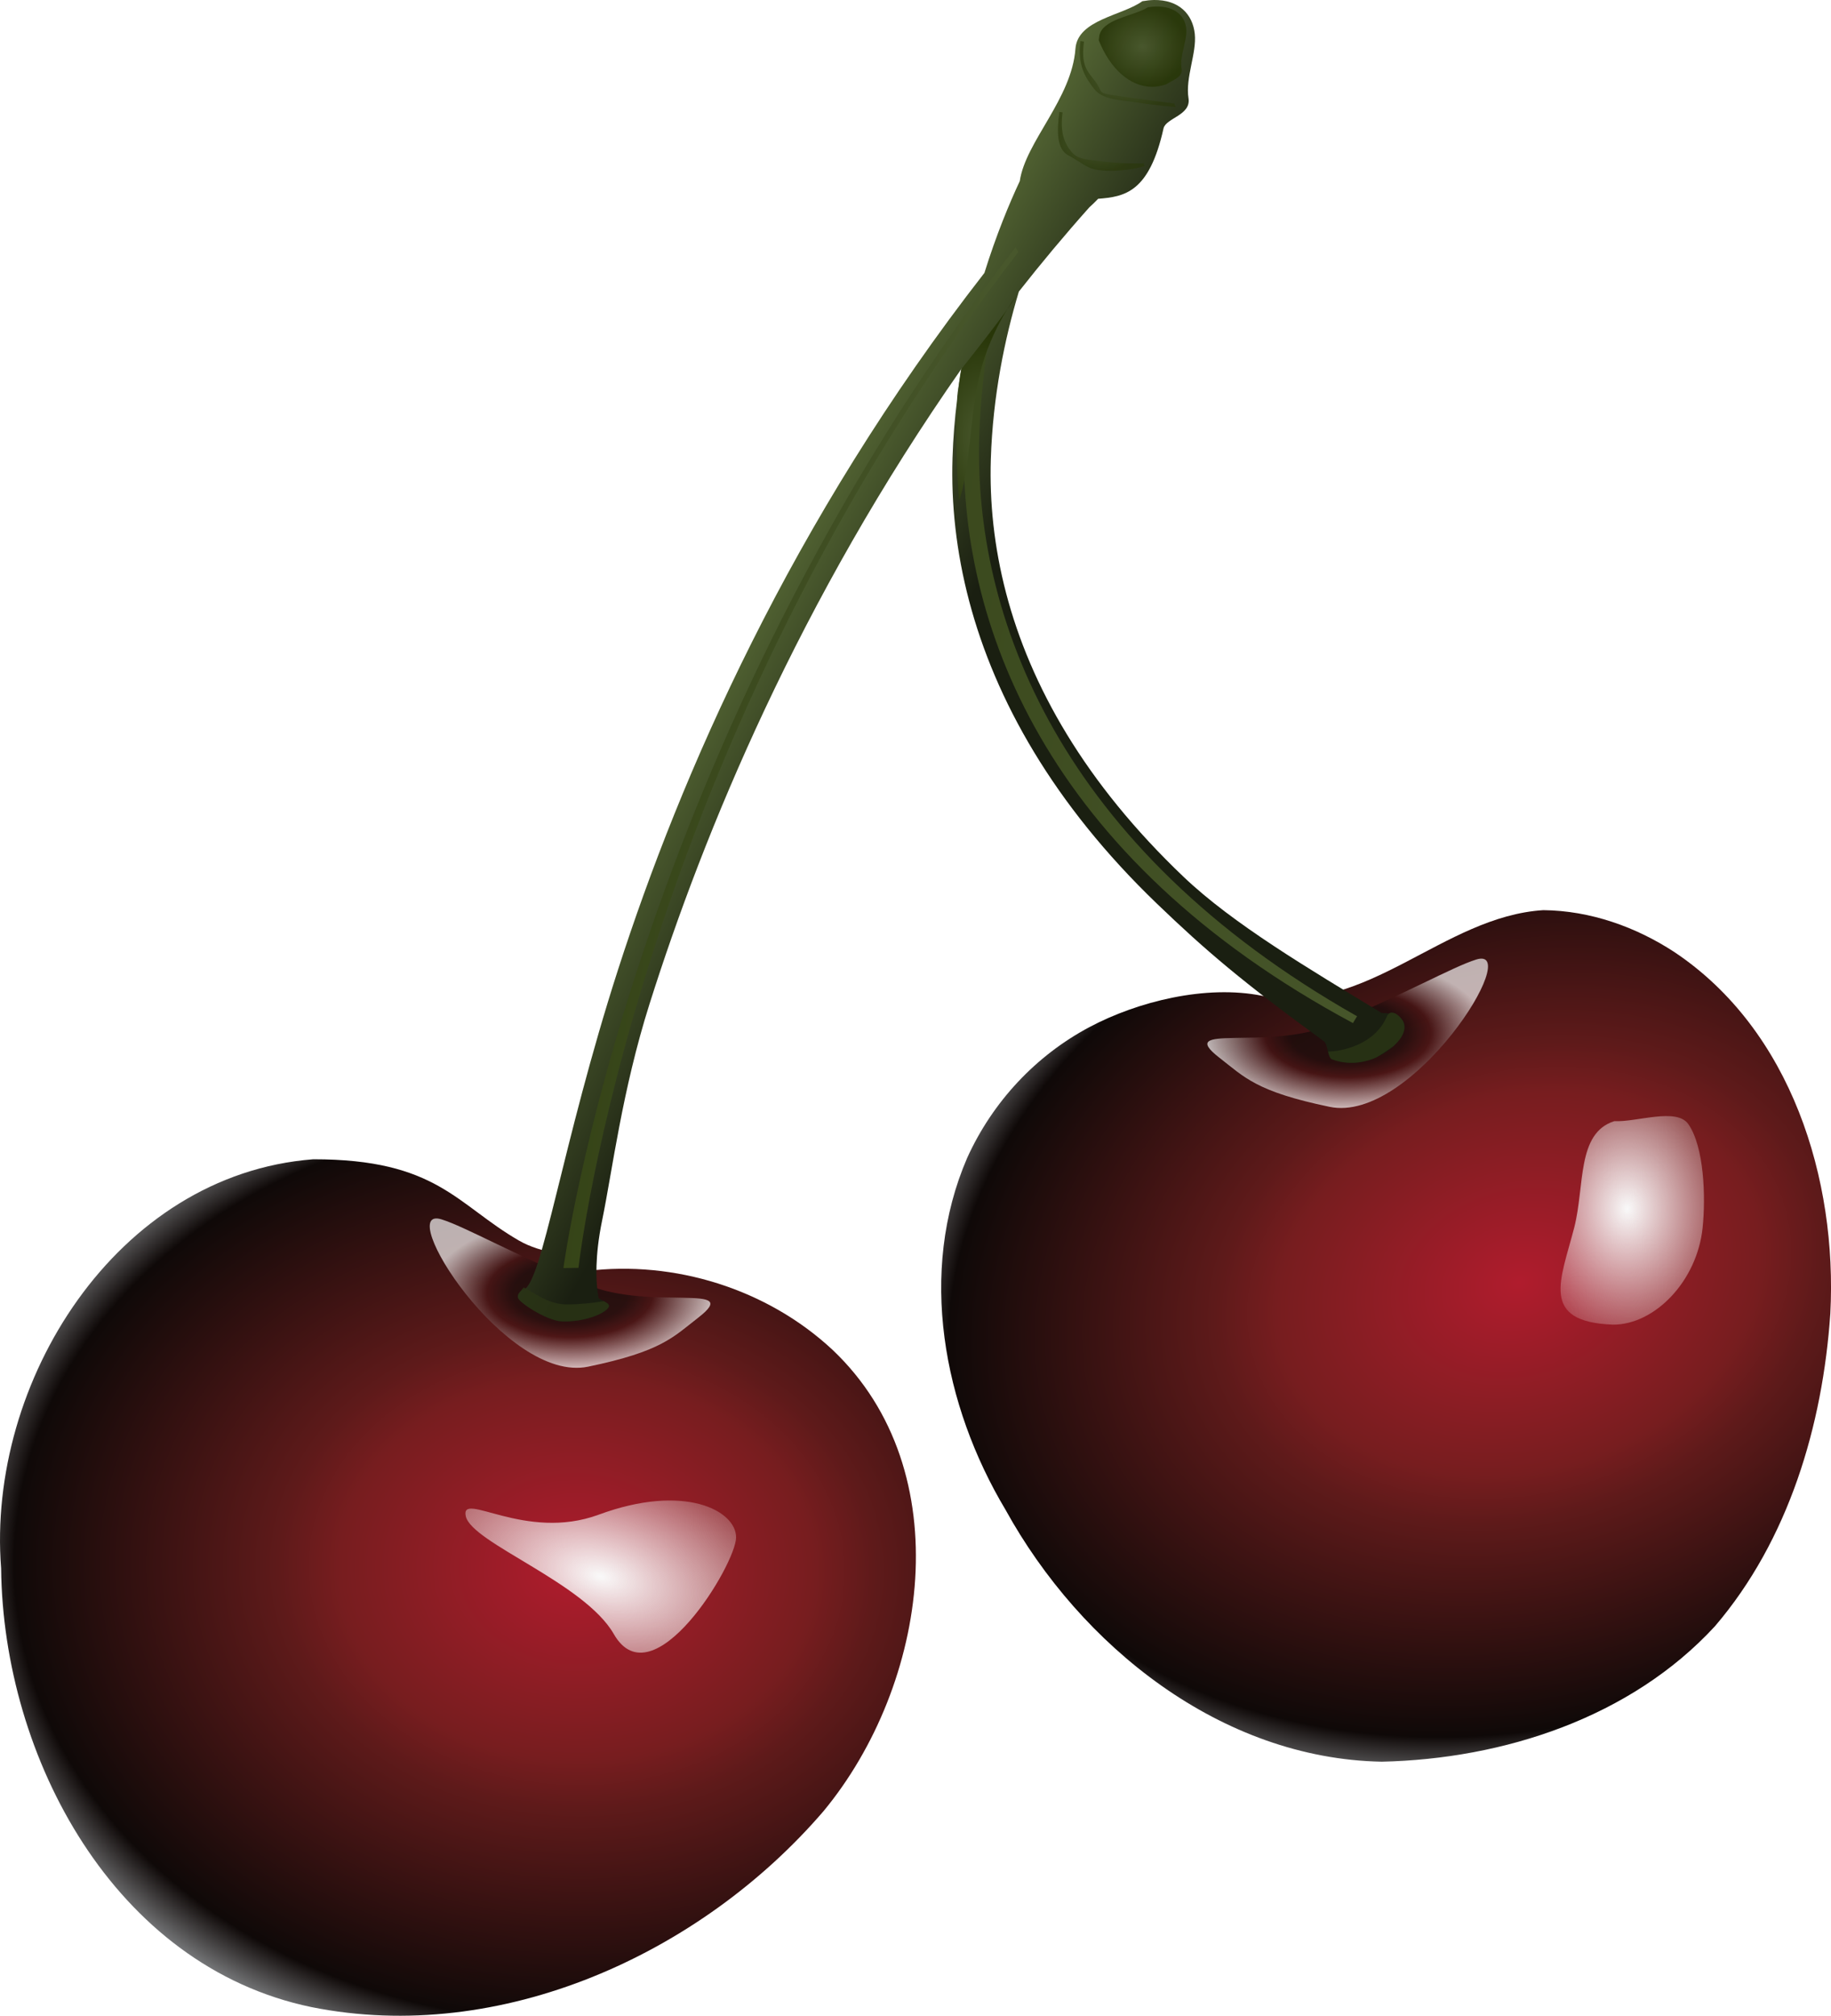 <?xml version="1.0" encoding="UTF-8" standalone="no"?>
<!-- Created with Inkscape (http://www.inkscape.org/) -->
<svg
    xmlns:inkscape="http://www.inkscape.org/namespaces/inkscape"
    xmlns:rdf="http://www.w3.org/1999/02/22-rdf-syntax-ns#"
    xmlns="http://www.w3.org/2000/svg"
    xmlns:sodipodi="http://sodipodi.sourceforge.net/DTD/sodipodi-0.dtd"
    xmlns:cc="http://creativecommons.org/ns#"
    xmlns:xlink="http://www.w3.org/1999/xlink"
    xmlns:dc="http://purl.org/dc/elements/1.1/"
    xmlns:svg="http://www.w3.org/2000/svg"
    xmlns:ns1="http://sozi.baierouge.fr"
    id="svg2"
    sodipodi:docname="sssssss.svg"
    viewBox="0 0 428.66 471.81"
    version="1.1"
    inkscape:version="0.48.2 r9819"
  >
  <defs
      id="defs4"
    >
    <linearGradient
        id="linearGradient5003"
      >
      <stop
          id="stop5005"
          style="stop-color:#120a09"
          offset="0"
      />
      <stop
          id="stop5007"
          style="stop-color:#130a09"
          offset=".41"
      />
      <stop
          id="stop5009"
          style="stop-color:#431414"
          offset=".591"
      />
      <stop
          id="stop5011"
          style="stop-color:#ffffff"
          offset="1"
      />
    </linearGradient
    >
    <linearGradient
        id="linearGradient4795"
      >
      <stop
          id="stop4797"
          style="stop-color:#b01c2d"
          offset="0"
      />
      <stop
          id="stop4799"
          style="stop-color:#771d1f"
          offset=".366"
      />
      <stop
          id="stop4801"
          style="stop-color:#5e1a1a"
          offset=".462"
      />
      <stop
          id="stop4803"
          style="stop-color:#0f0908"
          offset=".869"
      />
      <stop
          id="stop4805"
          style="stop-color:#a7acaf"
          offset="1"
      />
    </linearGradient
    >
    <linearGradient
        id="linearGradient4710"
      >
      <stop
          id="stop4712"
          style="stop-color:#49582d"
          offset="0"
      />
      <stop
          id="stop4714"
          style="stop-color:#283608"
          offset="1"
      />
    </linearGradient
    >
    <linearGradient
        id="linearGradient4537"
      >
      <stop
          id="stop4539"
          style="stop-color:#1a1f11"
          offset="0"
      />
      <stop
          id="stop4541"
          style="stop-color:#afd56a"
          offset="1"
      />
    </linearGradient
    >
    <linearGradient
        id="linearGradient4389"
        inkscape:collect="always"
      >
      <stop
          id="stop4391"
          style="stop-color:#f9f9f9"
          offset="0"
      />
      <stop
          id="stop4393"
          style="stop-color:#f9f9f9;stop-opacity:0"
          offset="1"
      />
    </linearGradient
    >
    <radialGradient
        id="radialGradient4284"
        xlink:href="#linearGradient4795"
        gradientUnits="userSpaceOnUse"
        cy="299.59"
        cx="625.71"
        gradientTransform="matrix(1.444 -.406 .31 1.102 -368.27 225.83)"
        r="104.16"
        inkscape:collect="always"
    />
    <radialGradient
        id="radialGradient4290"
        xlink:href="#linearGradient4795"
        gradientUnits="userSpaceOnUse"
        cy="300.12"
        cx="-552.04"
        gradientTransform="matrix(1.413 .036 -.029 1.14 1196.2 46.616)"
        r="107.21"
        inkscape:collect="always"
    />
    <radialGradient
        id="radialGradient4395"
        xlink:href="#linearGradient4389"
        gradientUnits="userSpaceOnUse"
        cy="370.7"
        cx="413.09"
        gradientTransform="matrix(1.81 .485 -.273 1.017 -233.42 -206.67)"
        r="31.683"
        inkscape:collect="always"
    />
    <radialGradient
        id="radialGradient4451"
        xlink:href="#linearGradient4389"
        gradientUnits="userSpaceOnUse"
        cy="294.1"
        cx="647.2"
        gradientTransform="matrix(1.641 0 0 2.119 -408.66 -338.58)"
        r="17.538"
        inkscape:collect="always"
    />
    <filter
        id="filter4485"
        height="1.405"
        width="1.589"
        color-interpolation-filters="sRGB"
        y="-.203"
        x="-.294"
        inkscape:collect="always"
      >
      <feGaussianBlur
          id="feGaussianBlur4487"
          stdDeviation="4.12"
          inkscape:collect="always"
      />
    </filter
    >
    <filter
        id="filter4489"
        height="1.667"
        width="1.375"
        color-interpolation-filters="sRGB"
        y="-.333"
        x="-.187"
        inkscape:collect="always"
      >
      <feGaussianBlur
          id="feGaussianBlur4491"
          stdDeviation="4.949"
          inkscape:collect="always"
      />
    </filter
    >
    <linearGradient
        id="linearGradient4698"
        y2="207.11"
        xlink:href="#linearGradient4537"
        gradientUnits="userSpaceOnUse"
        x2="260.15"
        gradientTransform="translate(10.899 -6.793)"
        y1="196.61"
        x1="688.39"
        inkscape:collect="always"
    />
    <filter
        id="filter4716"
        inkscape:collect="always"
        color-interpolation-filters="sRGB"
      >
      <feGaussianBlur
          id="feGaussianBlur4718"
          stdDeviation="0.792"
          inkscape:collect="always"
      />
    </filter
    >
    <filter
        id="filter4777"
        height="1.505"
        width="1.269"
        color-interpolation-filters="sRGB"
        y="-.252"
        x="-.134"
        inkscape:collect="always"
      >
      <feGaussianBlur
          id="feGaussianBlur4779"
          stdDeviation="3.677"
          inkscape:collect="always"
      />
    </filter
    >
    <radialGradient
        id="radialGradient4827"
        xlink:href="#linearGradient4389"
        gradientUnits="userSpaceOnUse"
        cy="318.13"
        cx="406.92"
        gradientTransform="matrix(1.831 .626 -.125 .365 -299.76 -65.516)"
        r="30.73"
        inkscape:collect="always"
    />
    <radialGradient
        id="radialGradient4915"
        xlink:href="#linearGradient5003"
        gradientUnits="userSpaceOnUse"
        cy="266.17"
        cx="589.75"
        gradientTransform="matrix(1 0 0 .532 0 124.54)"
        r="32.851"
        inkscape:collect="always"
    />
    <radialGradient
        id="radialGradient4923"
        xlink:href="#linearGradient5003"
        gradientUnits="userSpaceOnUse"
        cy="304.36"
        cx="405.9"
        gradientTransform="matrix(1 0 0 .532 0 142.41)"
        r="32.851"
        inkscape:collect="always"
    />
    <filter
        id="filter5071"
        height="1.472"
        width="1.251"
        color-interpolation-filters="sRGB"
        y="-.236"
        x="-.125"
        inkscape:collect="always"
      >
      <feGaussianBlur
          id="feGaussianBlur5073"
          stdDeviation="3.436"
          inkscape:collect="always"
      />
    </filter
    >
    <filter
        id="filter5075"
        height="1.472"
        width="1.251"
        color-interpolation-filters="sRGB"
        y="-.236"
        x="-.125"
        inkscape:collect="always"
      >
      <feGaussianBlur
          id="feGaussianBlur5077"
          stdDeviation="3.436"
          inkscape:collect="always"
      />
    </filter
    >
    <radialGradient
        id="radialGradient5124"
        xlink:href="#linearGradient4710"
        gradientUnits="userSpaceOnUse"
        cy="34.665"
        cx="530.47"
        gradientTransform="matrix(1 0 0 .736 0 9.156)"
        r="10.968"
        inkscape:collect="always"
    />
    <radialGradient
        id="radialGradient5132"
        xlink:href="#linearGradient4710"
        gradientUnits="userSpaceOnUse"
        cy="21.54"
        cx="536.22"
        gradientTransform="matrix(.83 0 0 .669 90.443 5.022)"
        r="10.968"
        inkscape:collect="always"
    />
    <linearGradient
        id="linearGradient5192"
        y2="21.755"
        xlink:href="#linearGradient4537"
        gradientUnits="userSpaceOnUse"
        x2="435.79"
        gradientTransform="translate(2)"
        y1="78.169"
        x1="534.18"
        inkscape:collect="always"
    />
    <linearGradient
        id="linearGradient5194"
        y2="187.31"
        xlink:href="#linearGradient4710"
        gradientUnits="userSpaceOnUse"
        x2="358.44"
        gradientTransform="translate(5.95 -5.379)"
        y1="204.39"
        x1="488.99"
        inkscape:collect="always"
    />
    <linearGradient
        id="linearGradient5196"
        y2="106.7"
        xlink:href="#linearGradient4710"
        gradientUnits="userSpaceOnUse"
        x2="289.85"
        gradientTransform="translate(2.48 -5.202)"
        y1="181.76"
        x1="629.7"
        inkscape:collect="always"
    />
    <radialGradient
        id="radialGradient5204"
        xlink:href="#linearGradient4710"
        gradientUnits="userSpaceOnUse"
        cy="16.499"
        cx="538.17"
        gradientTransform="matrix(1 0 0 .917 1.768 -2.517)"
        r="10.252"
        inkscape:collect="always"
    />
    <radialGradient
        id="radialGradient5208"
        xlink:href="#linearGradient4710"
        gradientUnits="userSpaceOnUse"
        cy="97.626"
        cx="499.98"
        gradientTransform="matrix(1.833 -.017 .031 3.313 -417.31 -211.12)"
        r="7.206"
        inkscape:collect="always"
    />
    <filter
        id="filter5214"
        inkscape:collect="always"
      >
      <feGaussianBlur
          id="feGaussianBlur5216"
          stdDeviation="1.27"
          inkscape:collect="always"
      />
    </filter
    >
    <filter
        id="filter5218"
        inkscape:collect="always"
      >
      <feGaussianBlur
          id="feGaussianBlur5220"
          stdDeviation="1.715"
          inkscape:collect="always"
      />
    </filter
    >
    <filter
        id="filter5322"
        height="1.2"
        width="1.146"
        y="-.1"
        x="-.073"
        inkscape:collect="always"
      >
      <feGaussianBlur
          id="feGaussianBlur5324"
          stdDeviation="0.673"
          inkscape:collect="always"
      />
    </filter
    >
    <filter
        id="filter5346"
        inkscape:collect="always"
      >
      <feGaussianBlur
          id="feGaussianBlur5348"
          stdDeviation="0.344"
          inkscape:collect="always"
      />
    </filter
    >
  </defs
  >
  <sodipodi:namedview
      id="base"
      bordercolor="#666666"
      inkscape:pageshadow="2"
      inkscape:window-y="-3"
      fit-margin-left="0"
      pagecolor="#ffffff"
      inkscape:window-height="845"
      inkscape:window-maximized="1"
      inkscape:zoom="1"
      inkscape:window-x="-3"
      showgrid="false"
      borderopacity="1.0"
      inkscape:current-layer="layer2"
      inkscape:cx="119.30447"
      inkscape:cy="313.61472"
      fit-margin-top="0"
      fit-margin-right="0"
      fit-margin-bottom="0"
      inkscape:window-width="1440"
      inkscape:pageopacity="0.0"
      inkscape:document-units="px"
  />
  <g
      id="layer2"
      inkscape:label="vysnia"
      inkscape:groupmode="layer"
      transform="translate(-272.44 -1.686)"
    >
    <path
        id="path4098"
        d="m345.75 273.03c-46.096 3.56-76.451 52.188-73.049 95.753 0.469 44.217 26.473 93.125 72.664 102.69 44.284 8.881 91.122-12.401 119.86-45.851 24.436-29.483 32.121-79.585 2.123-107.99-15.252-14.223-36.996-21.028-57.65-18.441-4.546-4.586-10.194-3.919-15.741-7.122-14.708-8.493-19.216-19.063-48.206-19.041z"
        sodipodi:nodetypes="ccccccsc"
        style="fill:url(#radialGradient4290)"
        inkscape:connector-curvature="0"
    />
    <path
        id="path4381"
        sodipodi:nodetypes="sssss"
        style="color:#000000;fill:url(#radialGradient4395)"
        inkscape:connector-curvature="0"
        d="m444.77 361.52c0 6.248-19.521 38.558-28.638 22.627-6.879-12.021-33.296-21.329-34.648-27.577-1.322-6.107 13.893 6 31.113-0.354 20.122-7.425 32.173-0.945 32.173 5.303z"
    />
    <path
        id="path4425"
        d="m444.77 361.52c0 6.248-19.521 38.558-28.638 22.627-6.879-12.021-33.296-21.329-34.648-27.577-1.322-6.107 13.893 6 31.113-0.354 20.122-7.425 32.173-0.945 32.173 5.303z"
        sodipodi:nodetypes="sssss"
        style="color:#000000;filter:url(#filter4489);fill:url(#radialGradient4395)"
        inkscape:connector-curvature="0"
    />
    <path
        id="path4080"
        sodipodi:nodetypes="ccsccccccc"
        d="m633.75 214.72c-23.47 1.462-41.271 24.693-65.75 20.062-13.268-2.701-29.308 1.36-40.483 7.297-12.59 6.688-22.685 17.49-28.642 30.61-11.571 26.751-5.596 58.01 8.969 82.375 17.611 31.938 50.455 58.278 88.094 58.969 28.508-0.63 58.318-10.333 78-31.719 17.264-20.173 25.215-47.008 27-73.125 1.674-31.517-9.164-66.347-36.406-84.594-9.105-5.983-19.827-9.771-30.781-9.875z"
        style="color:#000000;fill:url(#radialGradient4284)"
        inkscape:connector-curvature="0"
    />
    <path
        id="path4435"
        d="m671.04 289.11c-1.307 12.428-11.165 22.627-20.928 22.627-17.325-0.608-12.281-10.463-9.131-22.701 2.522-9.796 0.528-22.134 9.388-24.933 5.274 0.272 14.58-3.259 17.34 0.709 3.693 5.309 4.096 17.018 3.33 24.297z"
        sodipodi:nodetypes="scscss"
        style="color:#000000;fill:url(#radialGradient4451)"
        inkscape:connector-curvature="0"
    />
    <path
        id="path4467"
        sodipodi:nodetypes="scscss"
        style="color:#000000;filter:url(#filter4485);fill:url(#radialGradient4451)"
        inkscape:connector-curvature="0"
        d="m671.04 289.11c-1.307 12.428-11.165 22.627-20.928 22.627-17.325-0.608-12.281-10.463-9.131-22.701 2.522-9.796 0.528-22.134 9.388-24.933 5.274 0.272 14.58-3.259 17.34 0.709 3.693 5.309 4.096 17.018 3.33 24.297z"
    />
    <path
        id="path4696"
        sodipodi:nodetypes="aaaaaaaaa"
        style="block-progression:tb;text-indent:0;filter:url(#filter4716);color:#000000;text-transform:none;fill:url(#linearGradient4698)"
        inkscape:connector-curvature="0"
        d="m534.97 6.96c-4.169 1.185-5.885 6.42-8.243 10.056-2.671 4.119-4.927 8.551-6.589 13.169-2.382 6.617-9.127 15.052-4.749 20.556 0.733 0.921 2.437 0.433 3.531 0 5.703-2.259 9.265-8.08 13.411-12.601 4.134-4.508 8.447-9.03 11.362-14.407 2.072-3.821 6.096-8.454 4.177-12.354-2.007-4.078-8.528-5.663-12.9-4.419z"
    />
    <path
        id="path4767"
        sodipodi:nodetypes="sssss"
        style="opacity:.102;color:#000000;filter:url(#filter4777);fill:url(#radialGradient4827)"
        inkscape:connector-curvature="0"
        d="m435.93 310.08c-5.907 4.587-8.633 7.928-25.809 11.49-19.31 4.005-45.75-38.076-34.295-34.471 5.657 1.78 16.068 7.848 34.295 15.38 14.603 6.035 36.448-0.66 25.809 7.601z"
    />
    <path
        id="path4723"
        d="m435.93 310.08c-5.907 4.587-8.633 7.928-25.809 11.49-19.31 4.005-45.75-38.076-34.295-34.471 5.657 1.78 16.068 7.848 34.295 15.38 14.603 6.035 36.448-0.66 25.809 7.601z"
        sodipodi:nodetypes="sssss"
        style="opacity:.819;color:#000000;filter:url(#filter5071);fill:url(#radialGradient4923)"
        inkscape:connector-curvature="0"
    />
    <path
        id="path4819"
        style="opacity:.819;color:#000000;filter:url(#filter5075);fill:url(#radialGradient4915)"
        d="m619.78 271.89c-5.907 4.587-8.633 7.928-25.809 11.49-19.31 4.005-45.75-38.076-34.295-34.471 5.657 1.78 16.068 7.848 34.295 15.38 14.603 6.035 36.448-0.66 25.809 7.601z"
        sodipodi:nodetypes="sssss"
        inkscape:connector-curvature="0"
        transform="matrix(-1 0 0 1 1177.7 -22.627)"
    />
    <path
        id="path4512"
        d="m542.56 1.688c-0.838 0.013-1.744 0.12-2.688 0.281-4.582 3.355-15.138 4.289-15.656 11.094-0.845 11.759-11.695 21.809-13.031 31-2.443 5.236-5.487 12.524-8.281 21.5-45.309 58.152-71.191 117.85-85.747 163-13.247 41.097-17.839 73.839-22.216 75.005-0.774 0.206-1.456 1.206-1.226 1.744-0.172 1.034 6.744 5.495 10.157 5.652 5.139 0.236 10.141-1.719 11.065-3.303 0.583-0.999-1.999-1.691-2.322-2.095 0 0-0.131-0.505-0.264-1.495-0.341-2.525-0.701-8.201 1.042-16.672 2.426-11.79 4.685-30.409 11.085-50.651s15.175-43.874 27.097-69.228 26.993-52.429 45.985-79.556c-0.396 2.576-0.946 4.842-1.062 7.312-0.541 4.398-0.915 8.93-1.062 13.625-0.334 10.646 0.842 21.906 3.9 33.479 3.058 11.572 7.997 23.457 15.19 35.352 7.192 11.895 16.638 23.8 28.707 35.413 11.399 10.968 20.178 18.46 39.142 32.257 0.94 0.684 0.837 3.594 1.82 4.19 11.78 4.539 24.542-10.606 11.683-10.825-17.123-10.384-34.794-20.843-46.347-31.846s-20.522-22.196-27.312-33.341-11.4-22.243-14.235-33.055c-2.834-10.812-3.893-21.339-3.579-31.341 0.465-14.812 3.256-28.225 6.562-39.25 5.187-6.603 10.68-13.189 16.5-19.719 0.688-0.603 1.372-1.284 2.062-2 6.168-0.494 11.959-1.406 15.312-16.5 0.6-2.432 6.475-3.048 5.844-7.031-0.77-4.855 1.945-10.549 1.469-15.062-0.49-4.641-3.73-8.028-9.594-7.938z"
        sodipodi:nodetypes="sccccsscsscssssccsssssccssssccccsss"
        style="block-progression:tb;text-indent:0;color:#000000;text-transform:none;fill:url(#linearGradient5192)"
        inkscape:connector-curvature="0"
    />
    <path
        id="path4585"
        style="block-progression:tb;text-indent:0;filter:url(#filter5218);color:#000000;text-transform:none;fill:url(#linearGradient5194)"
        sodipodi:nodetypes="ccccc"
        inkscape:connector-curvature="0"
        d="m510.16 59.576c-89.48 115.81-105.82 238.92-105.82 238.92l3.531-0.062c0.07-0.663 13.757-122.3 102.99-237.8z"
    />
    <path
        id="path4575"
        sodipodi:nodetypes="ccsccsc"
        style="block-progression:tb;text-indent:0;filter:url(#filter5214);color:#000000;text-transform:none;fill:url(#linearGradient5196)"
        inkscape:connector-curvature="0"
        d="m504 80.358c-1.518 2.168-3 4.333-4.469 6.5-0.595 4.648-1.167 11.899-1.352 16.882-1.607 43.304 18.697 98.613 91 137.41l0.969-1.594c-69.749-39.508-89.93-93.736-88.438-136.31 0.257-7.342 1.182-16.295 2.289-22.882z"
    />
    <path
        id="path5079"
        style="opacity:.77;block-progression:tb;text-indent:0;filter:url(#filter5322);color:#000000;text-transform:none;fill:url(#radialGradient5124)"
        d="m519.75 26.594c-0.737 5.545-0.552 10.208 2.156 11.812 4.196 2.487 4.794 3.648 7.688 4.094 5.787 0.89 11.844-1.031 11.844-1.031l-0.25-0.781s-5.823 0.193-11.344-0.656c-2.76-0.425-5.268-0.26-7.031-2.531s-2.968-5.379-2.25-10.781z"
        sodipodi:nodetypes="cssccsscc"
        inkscape:connector-curvature="0"
        transform="matrix(.919 0 0 .854 42.808 5.179)"
    />
    <path
        id="path5081"
        style="opacity:0.77;block-progression:tb;text-indent:0;filter:url(#filter5346);color:#000000;text-transform:none;fill:url(#radialGradient5132)"
        d="m526.56 12.094c-0.612 5.041 0.982 7.539 2.584 9.8s5.068 2.294 7.469 2.699c4.802 0.809 7.945 1.023 7.945 1.023l-0.207-0.71s-7.631-1.038-12.213-1.81c-2.291-0.386-1.396-0.789-2.86-2.854s-2.64-3.123-2.045-8.034z"
        sodipodi:nodetypes="cssccsscc"
        inkscape:connector-curvature="0"
        transform="matrix(1.237 0 0 1.141 -125.97 -2.504)"
    />
    <path
        id="path4595"
        sodipodi:nodetypes="ccssc"
        style="fill:url(#radialGradient5208)"
        inkscape:connector-curvature="0"
        d="m510.21 71.127c-1.75 3.25-12.75 17-12.75 17-2.176 11.743-0.5 30.75-0.5 30.75 2.775-7.779 2.454-20.463 5.073-30.455 2.619-9.993 8.177-17.295 8.177-17.295z"
    />
    <path
        id="path5164"
        style="opacity:.88;block-progression:tb;text-indent:0;color:#000000;text-transform:none;fill:url(#radialGradient5204)"
        inkscape:connector-curvature="0"
        d="m543.14 3.212c-0.611 0.008-1.273 0.076-1.962 0.178-3.345 2.128-11.05 2.721-11.429 7.039-0.019 0.227-0.037 0.45-0.068 0.674-0.001 0.006 0.001 0.013 0 0.02 2.591 6.529 7.229 10.886 12.524 10.886 1.147 0 2.259-0.228 3.33-0.615 1.331-0.942 3.898-1.605 3.536-3.589-0.562-3.08 1.42-6.693 1.072-9.557-0.358-2.945-2.723-5.094-7.003-5.036z"
    />
    <path
        id="path5175"
        sodipodi:nodetypes="ccsscsc"
        style="opacity:.819;color:#000000;fill:#2a3415"
        inkscape:connector-curvature="0"
        d="m395.08 303.02c-0.478 0.397-1.53 1.901-1.363 2.29-0.172 1.034 6.744 5.5 10.156 5.656 5.139 0.236 10.138-1.729 11.062-3.312 0.34-0.583-0.388-1.029-1.125-1.406-2.605 0.402-5.531 0.75-8.688 0.75-4.104 0-7.084-2.362-10.043-3.978z"
    />
    <path
        id="path5180"
        sodipodi:nodetypes="ascccccca"
        style="block-progression:tb;text-indent:0;color:#000000;text-transform:none;fill:#273114"
        inkscape:connector-curvature="0"
        d="m600.88 240.66c-0.598-1.158-2.854-3.173-3.774-1.023-2.845 6.65-10.643 8.149-13.757 8.179 0.195 0.785 0.405 1.515 0.844 1.781 3.681 1.419 7.47 0.932 10.531-0.438 0.021-0.01 0.041-0.022 0.062-0.031 1.304-0.818 2.612-1.674 3.875-2.562 0.022-0.02 0.041-0.042 0.062-0.062 2.115-1.974 3.108-3.999 2.156-5.844z"
    />
  </g
  >
</svg
>
